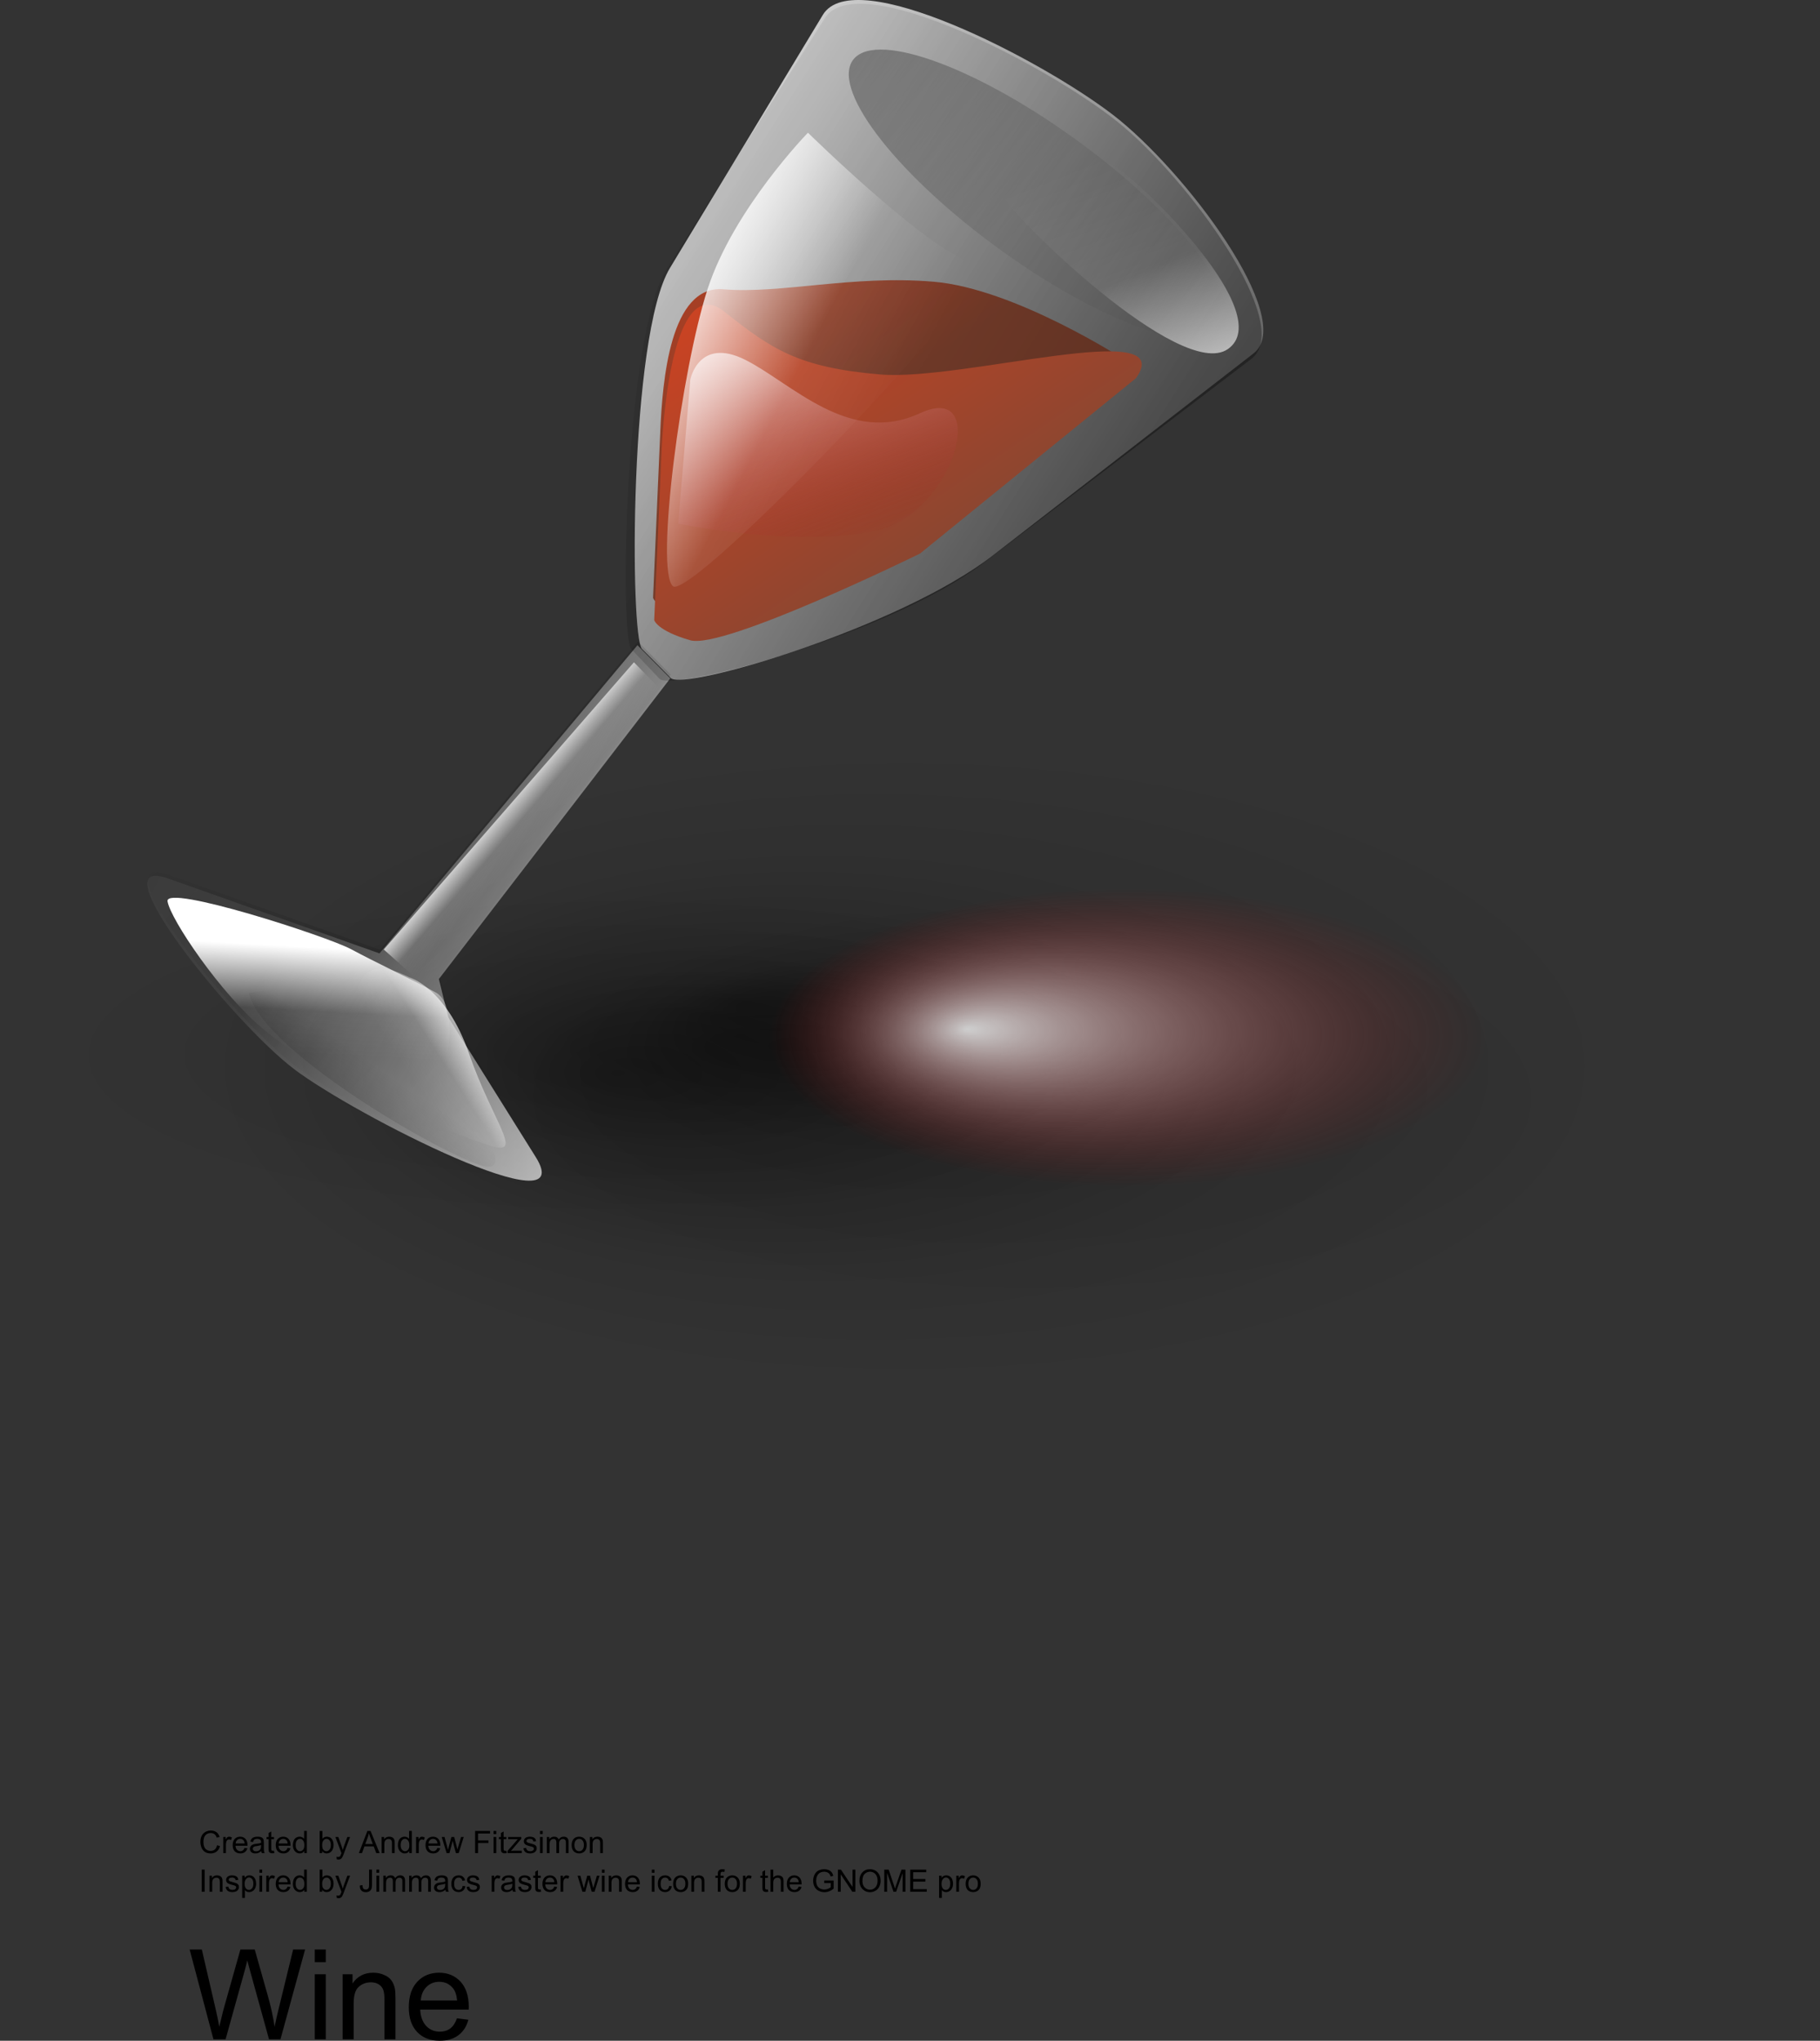<?xml version="1.0" encoding="UTF-8" standalone="no"?>
<!-- Created with Inkscape (http://www.inkscape.org/) -->
<svg
    xmlns:inkscape="http://www.inkscape.org/namespaces/inkscape"
    xmlns:rdf="http://www.w3.org/1999/02/22-rdf-syntax-ns#"
    xmlns="http://www.w3.org/2000/svg"
    xmlns:sodipodi="http://sodipodi.sourceforge.net/DTD/sodipodi-0.dtd"
    xmlns:cc="http://creativecommons.org/ns#"
    xmlns:xlink="http://www.w3.org/1999/xlink"
    xmlns:dc="http://purl.org/dc/elements/1.1/"
    id="svg1858"
    sodipodi:docname="_svgclean2.svg"
    inkscape:export-filename="C:\Documents and Settings\All Users\Documents\Ubuntu Brig\Andy Fitzsimon\wine.png"
    viewBox="0 0 174.11 195.19"
    sodipodi:version="0.32"
    inkscape:export-xdpi="90"
    version="1.1"
    inkscape:output_extension="org.inkscape.output.svg.inkscape"
    inkscape:export-ydpi="90"
    inkscape:version="0.48.3.1 r9886"
  >
  <rect x="0" y="0" width="174.11" height="195.19" fill="#333333" stroke="none"/>
  <defs
      id="defs1860"
    >
    <linearGradient
        id="linearGradient1990"
      >
      <stop
          id="stop1991"
          style="stop-color:#000000;stop-opacity:0"
          offset="0"
      />
      <stop
          id="stop1992"
          style="stop-color:#000000;stop-opacity:.113"
          offset=".5"
      />
      <stop
          id="stop1993"
          style="stop-color:#000000;stop-opacity:0"
          offset="1"
      />
    </linearGradient
    >
    <linearGradient
        id="linearGradient1982"
      >
      <stop
          id="stop1983"
          style="stop-color:#ffffff"
          offset="0"
      />
      <stop
          id="stop1984"
          style="stop-color:#ffffff;stop-opacity:.078"
          offset=".601"
      />
      <stop
          id="stop1985"
          style="stop-color:#ffffff;stop-opacity:0"
          offset="1"
      />
    </linearGradient
    >
    <linearGradient
        id="linearGradient1954"
      >
      <stop
          id="stop1955"
          style="stop-color:#ffffff;stop-opacity:.784"
          offset="0"
      />
      <stop
          id="stop3697"
          style="stop-color:#990000;stop-opacity:0"
          offset=".81"
      />
      <stop
          id="stop1957"
          style="stop-color:#ffffff;stop-opacity:0"
          offset="1"
      />
    </linearGradient
    >
    <linearGradient
        id="linearGradient1918"
      >
      <stop
          id="stop1919"
          style="stop-color:#000000;stop-opacity:.316"
          offset="0"
      />
      <stop
          id="stop1920"
          style="stop-color:#000000;stop-opacity:.079"
          offset=".5"
      />
      <stop
          id="stop1921"
          style="stop-color:#000000;stop-opacity:0"
          offset="1"
      />
    </linearGradient
    >
    <linearGradient
        id="linearGradient1908"
      >
      <stop
          id="stop1909"
          style="stop-color:#884631"
          offset="0"
      />
      <stop
          id="stop3698"
          style="stop-color:#df421e"
          offset=".625"
      />
      <stop
          id="stop3699"
          style="stop-color:#efa08e"
          offset=".812"
      />
      <stop
          id="stop1910"
          style="stop-color:#fff"
          offset="1"
      />
    </linearGradient
    >
    <linearGradient
        id="linearGradient2467"
        y2="116.28"
        xlink:href="#linearGradient1982"
        gradientUnits="userSpaceOnUse"
        x2="181.64"
        gradientTransform="scale(.962 1.04)"
        y1="20.535"
        x1="45.024"
        inkscape:collect="always"
    />
    <radialGradient
        id="radialGradient2469"
        fx="37.805"
        fy="39.24"
        gradientUnits="userSpaceOnUse"
        cy="39.008"
        cx="42.007"
        r="9.853"
        inkscape:collect="always"
      >
      <stop
          id="stop1807"
          style="stop-color:#000000;stop-opacity:.407"
          offset="0"
      />
      <stop
          id="stop3276"
          style="stop-color:#000000;stop-opacity:.073"
          offset=".648"
      />
      <stop
          id="stop1808"
          style="stop-color:#000000;stop-opacity:0"
          offset="1"
      />
    </radialGradient
    >
    <radialGradient
        id="radialGradient2471"
        fx="34.829"
        fy="31.584"
        xlink:href="#linearGradient1918"
        gradientUnits="userSpaceOnUse"
        cy="37.866"
        cx="41.876"
        r="12.563"
        inkscape:collect="always"
    />
    <radialGradient
        id="radialGradient2473"
        fx="46.385"
        fy="37.08"
        xlink:href="#linearGradient1918"
        gradientUnits="userSpaceOnUse"
        cy="37.866"
        cx="41.876"
        r="12.563"
        inkscape:collect="always"
    />
    <radialGradient
        id="radialGradient2475"
        fx="53.432"
        fy="22.164"
        xlink:href="#linearGradient1954"
        gradientUnits="userSpaceOnUse"
        cy="22.775"
        cx="58.376"
        r="10.998"
        inkscape:collect="always"
    />
    <linearGradient
        id="linearGradient2477"
        y2="128.86"
        xlink:href="#linearGradient1990"
        gradientUnits="userSpaceOnUse"
        x2="53.663"
        gradientTransform="scale(.988 1.012)"
        y1="95.244"
        x1="23.77"
        inkscape:collect="always"
    />
    <linearGradient
        id="linearGradient2479"
        y2="70.989"
        xlink:href="#linearGradient1982"
        gradientUnits="userSpaceOnUse"
        x2="5.484"
        gradientTransform="scale(.988 1.012)"
        y1="116.07"
        x1="81.212"
        inkscape:collect="always"
    />
    <linearGradient
        id="linearGradient2481"
        y2="332.33"
        xlink:href="#linearGradient1908"
        gradientUnits="userSpaceOnUse"
        x2="28.057"
        gradientTransform="scale(1.134 .882)"
        y1="370.91"
        x1="68.265"
        inkscape:collect="always"
    />
    <linearGradient
        id="linearGradient2483"
        y2="277.92"
        xlink:href="#linearGradient1918"
        gradientUnits="userSpaceOnUse"
        x2="28.429"
        gradientTransform="scale(.947 1.056)"
        y1="321.4"
        x1="104.84"
        inkscape:collect="always"
    />
    <linearGradient
        id="linearGradient2485"
        y2="351.2"
        xlink:href="#linearGradient1908"
        gradientUnits="userSpaceOnUse"
        x2="26.172"
        gradientTransform="scale(1.185 .844)"
        y1="397.89"
        x1="78.754"
        inkscape:collect="always"
    />
    <linearGradient
        id="linearGradient2487"
        y2="12.402"
        xlink:href="#linearGradient1918"
        gradientUnits="userSpaceOnUse"
        x2="26.263"
        gradientTransform="scale(1.599 .626)"
        y1="12.402"
        x1="17.134"
        inkscape:collect="always"
    />
    <linearGradient
        id="linearGradient2489"
        y2="424.2"
        xlink:href="#linearGradient1954"
        gradientUnits="userSpaceOnUse"
        x2="68.692"
        gradientTransform="scale(1.234 .811)"
        y1="396.8"
        x1="49.628"
        inkscape:collect="always"
    />
    <linearGradient
        id="linearGradient2491"
        y2="262.38"
        xlink:href="#linearGradient1982"
        gradientUnits="userSpaceOnUse"
        x2="99.764"
        gradientTransform="scale(.79 1.266)"
        y1="246.53"
        x1="76.441"
        inkscape:collect="always"
    />
    <linearGradient
        id="linearGradient2493"
        y2="352.44"
        xlink:href="#linearGradient1982"
        gradientUnits="userSpaceOnUse"
        x2="83.71"
        gradientTransform="scale(1.169 .856)"
        y1="378.21"
        x1="101.15"
        inkscape:collect="always"
    />
    <linearGradient
        id="linearGradient2495"
        y2="103.12"
        xlink:href="#linearGradient1982"
        gradientUnits="userSpaceOnUse"
        x2="51.659"
        gradientTransform="scale(.918 1.09)"
        y1="99.758"
        x1="48.354"
        inkscape:collect="always"
    />
    <linearGradient
        id="linearGradient2497"
        y2="422.44"
        xlink:href="#linearGradient1982"
        gradientUnits="userSpaceOnUse"
        x2="21.62"
        gradientTransform="scale(1.089 .918)"
        y1="411.51"
        x1="23.058"
        inkscape:collect="always"
    />
    <linearGradient
        id="linearGradient2499"
        y2="376.63"
        xlink:href="#linearGradient1982"
        gradientUnits="userSpaceOnUse"
        x2="34.711"
        gradientTransform="scale(.967 1.034)"
        y1="372.34"
        x1="41.803"
        inkscape:collect="always"
    />
    <linearGradient
        id="linearGradient2501"
        y2="441.87"
        xlink:href="#linearGradient1990"
        gradientUnits="userSpaceOnUse"
        x2="21.609"
        gradientTransform="scale(1.121 .892)"
        y1="436.19"
        x1="27.254"
        inkscape:collect="always"
    />
  </defs
  >
  <sodipodi:namedview
      id="base"
      bordercolor="#ffffff"
      inkscape:pageshadow="2"
      inkscape:window-y="0"
      pagecolor="#ffffff"
      inkscape:window-maximized="0"
      inkscape:window-width="674"
      inkscape:zoom="1.439869"
      inkscape:window-x="0"
      borderlayer="true"
      showgrid="false"
      borderopacity="0"
      inkscape:current-layer="svg1858"
      inkscape:cx="62.128539"
      inkscape:cy="-770.47124"
      inkscape:window-height="645"
      showborder="true"
      inkscape:pageopacity="0.0000000"
  />
  <g
      id="wineglass"
      transform="translate(2.767 -19.321)"
    >
    <path
        id="path1056"
        inkscape:connector-curvature="0"
        sodipodi:nodetypes="czzzzzzz"
        style="fill-rule:evenodd;stroke-width:.75;fill:url(#linearGradient2467)"
        d="m75.949 20.745-14.629 24.217c-3.9 6.455-3.831 35.252-2.673 36.423l2.761 2.792c1.228 1.242 21.876-4.811 30.816-11.738l24.926-19.312c4.18-3.242-6.57-17.551-13.47-22.842-6.903-5.291-24.729-14.51-27.731-9.54z"
    />
    <path
        id="path1976"
        sodipodi:rx="12.562782"
        sodipodi:ry="12.562782"
        style="fill-rule:evenodd;stroke-width:1pt;fill:url(#radialGradient2469)"
        sodipodi:type="arc"
        d="m54.439 37.866c0 6.938-5.625 12.563-12.563 12.563-6.938 0-12.563-5.625-12.563-12.563 0-6.938 5.625-12.563 12.563-12.563 6.938 0 12.563 5.625 12.563 12.563z"
        transform="matrix(6.929 0 0 3.085 -205.89 .927)"
        sodipodi:cy="37.865574"
        sodipodi:cx="41.875938"
    />
    <path
        id="path1934"
        sodipodi:rx="12.562782"
        sodipodi:ry="12.562782"
        style="fill-rule:evenodd;stroke-width:1pt;fill:url(#radialGradient2471)"
        sodipodi:type="arc"
        d="m54.439 37.866c0 6.938-5.625 12.563-12.563 12.563-6.938 0-12.563-5.625-12.563-12.563 0-6.938 5.625-12.563 12.563-12.563 6.938 0 12.563 5.625 12.563 12.563z"
        transform="matrix(4.074,0,0,1.542,-73.117,66.55)"
        sodipodi:cy="37.865574"
        sodipodi:cx="41.875938"
    />
    <path
        id="path1936"
        sodipodi:rx="12.562782"
        sodipodi:ry="12.562782"
        style="fill-rule:evenodd;stroke-width:1pt;fill:url(#radialGradient2473)"
        sodipodi:type="arc"
        d="m54.439 37.866c0 6.938-5.625 12.563-12.563 12.563-6.938 0-12.563-5.625-12.563-12.563 0-6.938 5.625-12.563 12.563-12.563 6.938 0 12.563 5.625 12.563 12.563z"
        transform="matrix(4.331,0,0,1.248,-125.85,73.058)"
        sodipodi:cy="37.865574"
        sodipodi:cx="41.875938"
    />
    <path
        id="path1952"
        sodipodi:rx="10.998282"
        sodipodi:ry="10.998282"
        style="fill-rule:evenodd;stroke-width:1pt;fill:url(#radialGradient2475)"
        sodipodi:type="arc"
        d="m69.374 22.775c0 6.074-4.924 10.998-10.998 10.998-6.074 0-10.998-4.924-10.998-10.998 0-6.074 4.924-10.998 10.998-10.998 6.074 0 10.998 4.924 10.998 10.998z"
        transform="matrix(3.857,0,0,1.603,-116.35,82.229)"
        sodipodi:cy="22.775043"
        sodipodi:cx="58.3755"
    />
    <path
        id="path3076"
        style="fill-rule:evenodd;stroke-width:1pt;fill:url(#linearGradient2477)"
        d="m62.489 94.742-22.137 28.758 0.898 3.64 8.371 13.39c4.345 6.95-17.234-3.96-23.102-8.4-5.869-4.45-18.992-20.7-12.109-18.26l20.263 7.18 24.677-29.48 3.139 3.172z"
        sodipodi:nodetypes="ccczzzccc"
        inkscape:connector-curvature="0"
        transform="translate(-1.089,-10.893)"
    />
    <path
        id="path1643"
        inkscape:connector-curvature="0"
        sodipodi:nodetypes="ccczzzccc"
        style="fill-rule:evenodd;stroke-width:1pt;fill:url(#linearGradient2479)"
        d="m61.354 84.205-22.136 28.755 0.897 3.65 8.371 13.38c4.345 6.95-17.233-3.96-23.102-8.4-5.868-4.44-18.992-20.7-12.108-18.26l20.262 7.18 24.678-29.477 3.138 3.172z"
    />
    <g
        id="g3112"
        transform="matrix(.68 .734 -.734 .68 280.86 -185.25)"
      >
      <path
          id="path3075"
          style="fill-rule:evenodd;stroke-width:1pt;fill:url(#linearGradient2481)"
          d="m59.567 346.7-0.653-15.98c-0.192-4.72-0.241-13.97 4.852-13.97 5.533 0 12.157-2.41 19.983-2.41 7.825 0 18.841 5.91 18.841 5.91l-18.242 17.97s-17.934 10.76-21.195 10.11c-3.26-0.66-3.586-1.63-3.586-1.63z"
          sodipodi:nodetypes="czzccccc"
          inkscape:connector-curvature="0"
          transform="matrix(.739 -.674 .674 .739 -236 123.86)"
      />
      <path
          id="path3077"
          style="fill-rule:evenodd;stroke-width:.75;fill:url(#linearGradient2483)"
          d="m71.268 290.12-13.043 25.11c-3.476 6.69-1.557 35.42-0.326 36.52l2.934 2.61c1.306 1.16 21.609-6.11 29.999-13.7l23.798-21.52c3.93-3.55-7.44-16.68-14.668-21.52s-26.018-12.65-28.694-7.5z"
          sodipodi:nodetypes="czzzzzzz"
          inkscape:connector-curvature="0"
          transform="matrix(.739 -.674 .674 .739 -236 123.86)"
      />
      <path
          id="path3078"
          style="fill-rule:evenodd;stroke-width:1pt;fill:url(#linearGradient2485)"
          d="m59.855 348.81-0.652-15.97c-0.193-4.72-0.051-17.24 4.852-13.97 4.841 3.23 7.545 4.73 15.371 4.73s28.064-7.92 24.374-1.7l-19.164 18.44s-17.933 10.76-21.194 10.1c-3.261-0.65-3.587-1.63-3.587-1.63z"
          sodipodi:nodetypes="czzccccc"
          inkscape:connector-curvature="0"
          transform="matrix(.739 -.674 .674 .739 -236 123.86)"
      />
      <path
          id="path3079"
          sodipodi:rx="7.2969375"
          sodipodi:ry="2.8553233"
          style="fill-rule:evenodd;stroke-width:1.492;fill:url(#linearGradient2487)"
          sodipodi:type="arc"
          d="m41.984 7.758c0 1.577-3.267 2.855-7.297 2.855-4.03 0-7.297-1.278-7.297-2.855 0-1.577 3.267-2.855 7.297-2.855 4.03 0 7.297 1.278 7.297 2.855z"
          transform="matrix(2.942 -.555 .213 2.237 -65.289 288.63)"
          sodipodi:cy="7.7581573"
          sodipodi:cx="34.68689"
      />
      <path
          id="path3080"
          inkscape:connector-curvature="0"
          style="fill-rule:evenodd;stroke-width:1pt;fill:url(#linearGradient2489)"
          transform="matrix(.739 -.674 .674 .739 -236 123.86)"
          d="m61.361 339.43v-13.83s0.461-4.15 5.072-2.31c4.611 1.85 10.606 7.38 17.062 3.69s4.15 9.23-3.228 11.53c-7.378 2.31-18.906 0.92-18.906 0.92z"
      />
      <path
          id="path3081"
          inkscape:connector-curvature="0"
          style="fill-rule:evenodd;stroke-width:1pt;fill:url(#linearGradient2491)"
          transform="matrix(.739 -.674 .674 .739 -236 123.86)"
          d="m70.583 301.16s-6.455 7.84-8.3 15.68-2.767 27.2-0.922 28.59c1.844 1.38 29.973-33.2 26.284-33.2s-17.062-11.07-17.062-11.07z"
      />
      <path
          id="path3082"
          style="fill-rule:evenodd;stroke-width:1pt;fill:url(#linearGradient2493)"
          d="m100.1 301.94c2.75 1.3 16.66 12.77 12.22 16.45-4.22 3.5-21.682-10.93-22.692-12.84s7.713-4.92 10.472-3.61z"
          sodipodi:nodetypes="czzz"
          inkscape:connector-curvature="0"
          transform="matrix(.739 -.674 .674 .739 -236 123.86)"
      />
    </g
    >
    <path
        id="path3085"
        style="fill-rule:evenodd;stroke-width:1pt;fill:url(#linearGradient2495)"
        d="m35.035 121.03 23.933-27.47 2.425 2.477-22.06 28.833-4.298-3.84z"
        sodipodi:nodetypes="ccccc"
        inkscape:connector-curvature="0"
        transform="translate(-1.089,-10.893)"
    />
    <g
        id="g3120"
        transform="matrix(.775 .632 -.632 .775 241.96 -212.82)"
      >
      <path
          id="path3083"
          style="fill-rule:evenodd;stroke-width:1pt;fill:url(#linearGradient2497)"
          d="m29.168 378.2c-2.258-1.38-17.445-7.23-17.282-5.55 0.163 1.69 4.578 9.12 8.478 12.72 4.239 3.91 11.739 8.81 14.021 9.13 2.283 0.33 5.543-9.94 2.609-11.74-2.935-1.79-5.568-3.18-7.826-4.56z"
          sodipodi:nodetypes="czzzzz"
          inkscape:connector-curvature="0"
          transform="matrix(.739 -.674 .674 .739 -236 123.86)"
      />
      <path
          id="path3084"
          inkscape:connector-curvature="0"
          style="fill-rule:evenodd;stroke-width:1pt;fill:url(#linearGradient2499)"
          transform="matrix(.739 -.674 .674 .739 -236 123.86)"
          d="m34.576 381.19s3.458 1.16 5.303 7.61c1.844 6.46 4.611 9.92 1.844 8.99-2.767-0.92-18.215-7.6-14.987-11.06s2.306-8.76 7.84-5.54z"
      />
      <path
          id="path3086"
          style="fill-rule:evenodd;stroke-width:1pt;fill:url(#linearGradient2501)"
          d="m19.167 381.84s13.369-1.63 16.792 5.21c3.424 6.85 7.58 12.8 5.134 12.64-2.445-0.17-20.948-11.99-21.926-17.85z"
          sodipodi:nodetypes="cccc"
          inkscape:connector-curvature="0"
          transform="matrix(.739 -.674 .674 .739 -236 123.86)"
      />
    </g
    >
  </g
  >
  <path
      id="text1067"
      style="stroke-width:1pt"
      inkscape:connector-curvature="0"
      d="m20.42 195.05-2.279-8.59h1.166l1.306 5.63c0.141 0.59 0.262 1.17 0.364 1.76 0.218-0.92 0.347-1.45 0.386-1.59l1.635-5.8h1.371l1.231 4.35c0.308 1.07 0.531 2.09 0.668 3.04 0.109-0.55 0.252-1.17 0.427-1.87l1.348-5.52h1.143l-2.356 8.59h-1.095l-1.811-6.55c-0.152-0.54-0.242-0.88-0.27-1-0.089 0.39-0.173 0.73-0.251 1l-1.823 6.55h-1.16zm9.692-7.38v-1.21h1.054v1.21h-1.054zm0 7.38v-6.22h1.054v6.22h-1.054zm2.666 0v-6.22h0.949v0.88c0.457-0.68 1.117-1.03 1.98-1.03 0.375 0 0.72 0.07 1.034 0.21 0.315 0.13 0.55 0.31 0.706 0.53 0.157 0.22 0.266 0.48 0.329 0.78 0.039 0.19 0.058 0.53 0.058 1.02v3.83h-1.055v-3.79c0-0.43-0.041-0.75-0.123-0.96s-0.227-0.38-0.436-0.51-0.454-0.19-0.735-0.19c-0.45 0-0.837 0.14-1.164 0.43-0.326 0.28-0.489 0.82-0.489 1.62v3.4h-1.054zm10.939-2.01 1.09 0.14c-0.172 0.64-0.49 1.13-0.955 1.48s-1.059 0.53-1.782 0.53c-0.91 0-1.631-0.28-2.165-0.84-0.533-0.56-0.799-1.35-0.799-2.36 0-1.05 0.269-1.86 0.808-2.44s1.239-0.87 2.098-0.87c0.832 0 1.512 0.29 2.039 0.85 0.527 0.57 0.791 1.37 0.791 2.39 0 0.07-0.002 0.16-0.006 0.29h-4.641c0.04 0.68 0.233 1.2 0.581 1.57 0.347 0.36 0.781 0.54 1.3 0.54 0.387 0 0.717-0.1 0.991-0.3 0.273-0.21 0.49-0.53 0.65-0.98zm-3.463-1.7h3.475c-0.047-0.52-0.18-0.92-0.399-1.18-0.336-0.41-0.771-0.61-1.306-0.61-0.485 0-0.892 0.16-1.222 0.49-0.33 0.32-0.513 0.76-0.548 1.3z"
  />
  <path
      id="text1070"
      style="stroke-width:1pt"
      inkscape:connector-curvature="0"
      d="m20.764 176.49 0.281 0.08c-0.059 0.23-0.165 0.4-0.317 0.52-0.153 0.12-0.34 0.18-0.561 0.18-0.228 0-0.414-0.04-0.557-0.14-0.143-0.09-0.252-0.22-0.327-0.4-0.074-0.18-0.112-0.37-0.112-0.57 0-0.22 0.042-0.41 0.127-0.58 0.084-0.16 0.204-0.28 0.36-0.37 0.155-0.08 0.327-0.13 0.514-0.13 0.212 0 0.39 0.06 0.535 0.16 0.144 0.11 0.245 0.26 0.302 0.46l-0.276 0.06c-0.049-0.15-0.121-0.26-0.214-0.33-0.094-0.07-0.211-0.11-0.353-0.11-0.163 0-0.299 0.04-0.408 0.12-0.11 0.08-0.187 0.18-0.231 0.31-0.044 0.14-0.067 0.27-0.067 0.41 0 0.18 0.027 0.34 0.079 0.47 0.053 0.14 0.134 0.24 0.245 0.3 0.111 0.07 0.231 0.1 0.36 0.1 0.157 0 0.29-0.04 0.399-0.13s0.183-0.23 0.221-0.41zm0.592 0.75v-1.54h0.234v0.24c0.06-0.11 0.115-0.19 0.165-0.22 0.051-0.03 0.107-0.05 0.167-0.05 0.088 0 0.177 0.03 0.268 0.08l-0.09 0.24c-0.063-0.03-0.127-0.05-0.191-0.05-0.056 0-0.108 0.01-0.153 0.05-0.045 0.03-0.077 0.08-0.097 0.14-0.029 0.09-0.043 0.19-0.043 0.3v0.81h-0.26zm2.042-0.5 0.269 0.04c-0.042 0.15-0.121 0.28-0.235 0.36-0.115 0.09-0.261 0.13-0.44 0.13-0.224 0-0.402-0.07-0.534-0.2-0.131-0.14-0.197-0.34-0.197-0.59s0.066-0.46 0.199-0.6 0.306-0.21 0.518-0.21c0.205 0 0.373 0.07 0.503 0.21s0.195 0.33 0.195 0.59c0 0.01 0 0.04-0.001 0.07h-1.145c0.009 0.17 0.057 0.29 0.143 0.38s0.193 0.14 0.321 0.14c0.095 0 0.177-0.03 0.244-0.08s0.121-0.13 0.16-0.24zm-0.854-0.42h0.857c-0.011-0.13-0.044-0.22-0.098-0.29-0.083-0.1-0.19-0.15-0.322-0.15-0.12 0-0.22 0.04-0.302 0.12-0.081 0.08-0.126 0.19-0.135 0.32zm2.453 0.73c-0.096 0.08-0.189 0.14-0.278 0.17-0.089 0.04-0.185 0.05-0.287 0.05-0.169 0-0.298-0.04-0.389-0.12-0.09-0.08-0.136-0.19-0.136-0.32 0-0.07 0.017-0.14 0.052-0.2 0.034-0.07 0.079-0.11 0.134-0.15 0.056-0.04 0.118-0.07 0.187-0.09 0.051-0.01 0.129-0.02 0.232-0.04 0.21-0.02 0.364-0.05 0.464-0.09 0.001-0.03 0.001-0.05 0.001-0.06 0-0.11-0.024-0.19-0.074-0.23-0.066-0.06-0.165-0.09-0.296-0.09-0.122 0-0.213 0.02-0.271 0.07-0.058 0.04-0.101 0.12-0.129 0.23l-0.255-0.04c0.023-0.11 0.061-0.2 0.114-0.26 0.053-0.07 0.13-0.12 0.23-0.16 0.1-0.03 0.217-0.05 0.349-0.05 0.131 0 0.237 0.01 0.319 0.04 0.082 0.04 0.142 0.07 0.181 0.12 0.038 0.05 0.065 0.11 0.081 0.18 0.008 0.04 0.013 0.12 0.013 0.24v0.34c0 0.25 0.005 0.4 0.016 0.46 0.012 0.07 0.033 0.13 0.066 0.19h-0.272c-0.027-0.06-0.044-0.12-0.052-0.19zm-0.021-0.58c-0.095 0.04-0.236 0.07-0.425 0.1-0.107 0.01-0.183 0.03-0.227 0.05-0.045 0.02-0.079 0.05-0.103 0.08-0.024 0.04-0.036 0.08-0.036 0.13 0 0.07 0.026 0.12 0.079 0.17 0.052 0.05 0.129 0.07 0.23 0.07s0.19-0.02 0.268-0.07c0.078-0.04 0.135-0.1 0.172-0.18 0.028-0.06 0.042-0.14 0.042-0.26v-0.09zm1.236 0.54 0.037 0.23c-0.073 0.01-0.138 0.02-0.196 0.02-0.095 0-0.168-0.02-0.22-0.05s-0.089-0.07-0.11-0.11c-0.021-0.05-0.032-0.16-0.032-0.31v-0.88h-0.19v-0.21h0.19v-0.38l0.259-0.15v0.53h0.262v0.21h-0.262v0.89c0 0.08 0.005 0.12 0.014 0.15 0.009 0.02 0.024 0.03 0.045 0.05 0.02 0.01 0.05 0.02 0.089 0.02 0.028 0 0.067-0.01 0.114-0.01zm1.304-0.27 0.269 0.04c-0.043 0.15-0.121 0.28-0.236 0.36-0.115 0.09-0.261 0.13-0.439 0.13-0.225 0-0.403-0.07-0.535-0.2-0.131-0.14-0.197-0.34-0.197-0.59s0.067-0.46 0.2-0.6 0.305-0.21 0.517-0.21c0.205 0 0.373 0.07 0.503 0.21s0.195 0.33 0.195 0.59c0 0.01 0 0.04-0.001 0.07h-1.145c0.01 0.17 0.057 0.29 0.143 0.38s0.193 0.14 0.321 0.14c0.095 0 0.177-0.03 0.244-0.08 0.068-0.05 0.121-0.13 0.161-0.24zm-0.855-0.42h0.858c-0.012-0.13-0.045-0.22-0.099-0.29-0.083-0.1-0.19-0.15-0.322-0.15-0.12 0-0.22 0.04-0.301 0.12-0.082 0.08-0.127 0.19-0.136 0.32zm2.448 0.92v-0.2c-0.097 0.16-0.241 0.23-0.429 0.23-0.123 0-0.235-0.03-0.338-0.1s-0.182-0.16-0.239-0.28c-0.056-0.12-0.084-0.26-0.084-0.42 0-0.15 0.025-0.29 0.076-0.42 0.052-0.12 0.128-0.22 0.23-0.28 0.103-0.07 0.217-0.1 0.343-0.1 0.093 0 0.175 0.02 0.247 0.06s0.131 0.09 0.177 0.15v-0.76h0.258v2.12h-0.241zm-0.823-0.77c0 0.2 0.042 0.35 0.125 0.44 0.083 0.1 0.18 0.15 0.293 0.15 0.114 0 0.21-0.05 0.29-0.14 0.079-0.09 0.119-0.24 0.119-0.43 0-0.21-0.04-0.36-0.121-0.46s-0.181-0.15-0.299-0.15c-0.116 0-0.213 0.05-0.29 0.15-0.078 0.09-0.117 0.24-0.117 0.44zm2.536 0.77h-0.241v-2.12h0.26v0.75c0.11-0.13 0.25-0.2 0.421-0.2 0.094 0 0.183 0.02 0.268 0.06 0.084 0.03 0.153 0.09 0.208 0.16 0.054 0.06 0.097 0.15 0.128 0.24 0.031 0.1 0.046 0.21 0.046 0.32 0 0.26-0.065 0.46-0.195 0.61-0.13 0.14-0.286 0.21-0.468 0.21s-0.324-0.07-0.427-0.22v0.19zm-0.003-0.78c0 0.18 0.025 0.32 0.075 0.4 0.082 0.13 0.193 0.2 0.333 0.2 0.114 0 0.212-0.05 0.295-0.15s0.124-0.25 0.124-0.44c0-0.2-0.04-0.35-0.119-0.44-0.08-0.1-0.176-0.15-0.289-0.15s-0.212 0.05-0.295 0.15c-0.082 0.1-0.124 0.24-0.124 0.43zm1.4 1.37-0.029-0.25c0.057 0.02 0.106 0.03 0.149 0.03 0.057 0 0.104-0.01 0.138-0.03 0.035-0.02 0.063-0.05 0.086-0.08 0.016-0.03 0.043-0.09 0.079-0.2 0.005-0.01 0.013-0.03 0.023-0.06l-0.582-1.54h0.28l0.32 0.89c0.041 0.11 0.078 0.23 0.111 0.36 0.03-0.12 0.065-0.24 0.107-0.35l0.328-0.9h0.26l-0.584 1.56c-0.062 0.17-0.111 0.29-0.146 0.35-0.046 0.09-0.099 0.15-0.159 0.19s-0.131 0.06-0.214 0.06c-0.05 0-0.106-0.01-0.167-0.03zm2.113-0.59 0.814-2.12h0.302l0.868 2.12h-0.32l-0.247-0.64h-0.886l-0.233 0.64h-0.298zm0.612-0.87h0.718l-0.221-0.59c-0.067-0.18-0.118-0.32-0.15-0.44-0.027 0.14-0.065 0.27-0.115 0.41l-0.232 0.62zm1.565 0.87v-1.54h0.235v0.22c0.112-0.17 0.275-0.25 0.488-0.25 0.093 0 0.178 0.01 0.255 0.05 0.078 0.03 0.136 0.07 0.175 0.13 0.038 0.05 0.065 0.12 0.08 0.19 0.01 0.05 0.015 0.13 0.015 0.25v0.95h-0.26v-0.94c0-0.1-0.01-0.18-0.031-0.23-0.02-0.06-0.056-0.1-0.107-0.13-0.052-0.03-0.112-0.05-0.182-0.05-0.111 0-0.206 0.04-0.287 0.11-0.08 0.07-0.12 0.2-0.12 0.4v0.84h-0.261zm2.644 0v-0.2c-0.097 0.16-0.24 0.23-0.429 0.23-0.122 0-0.235-0.03-0.337-0.1-0.103-0.07-0.183-0.16-0.239-0.28s-0.085-0.26-0.085-0.42c0-0.15 0.026-0.29 0.077-0.42 0.051-0.12 0.128-0.22 0.23-0.28 0.102-0.07 0.216-0.1 0.343-0.1 0.092 0 0.174 0.02 0.247 0.06 0.072 0.04 0.131 0.09 0.176 0.15v-0.76h0.259v2.12h-0.242zm-0.822-0.77c0 0.2 0.041 0.35 0.124 0.44 0.083 0.1 0.181 0.15 0.294 0.15s0.21-0.05 0.29-0.14c0.079-0.09 0.119-0.24 0.119-0.43 0-0.21-0.041-0.36-0.122-0.46s-0.18-0.15-0.299-0.15c-0.116 0-0.212 0.05-0.29 0.15-0.077 0.09-0.116 0.24-0.116 0.44zm1.472 0.77v-1.54h0.234v0.24c0.06-0.11 0.115-0.19 0.165-0.22 0.051-0.03 0.107-0.05 0.167-0.05 0.088 0 0.177 0.03 0.268 0.08l-0.09 0.24c-0.063-0.03-0.127-0.05-0.191-0.05-0.057 0-0.108 0.01-0.153 0.05-0.045 0.03-0.078 0.08-0.097 0.14-0.029 0.09-0.043 0.19-0.043 0.3v0.81h-0.26zm2.042-0.5 0.269 0.04c-0.042 0.15-0.121 0.28-0.235 0.36-0.115 0.09-0.262 0.13-0.44 0.13-0.224 0-0.403-0.07-0.534-0.2-0.132-0.14-0.197-0.34-0.197-0.59s0.066-0.46 0.199-0.6 0.306-0.21 0.518-0.21c0.205 0 0.373 0.07 0.503 0.21s0.195 0.33 0.195 0.59c0 0.01-0.001 0.04-0.002 0.07h-1.145c0.01 0.17 0.058 0.29 0.144 0.38 0.085 0.09 0.192 0.14 0.321 0.14 0.095 0 0.176-0.03 0.244-0.08 0.067-0.05 0.121-0.13 0.16-0.24zm-0.854-0.42h0.857c-0.011-0.13-0.044-0.22-0.098-0.29-0.083-0.1-0.19-0.15-0.322-0.15-0.12 0-0.22 0.04-0.302 0.12-0.081 0.08-0.126 0.19-0.135 0.32zm1.735 0.92-0.47-1.54h0.269l0.244 0.89 0.091 0.33c0.004-0.02 0.031-0.12 0.08-0.32l0.244-0.9h0.267l0.23 0.89 0.077 0.3 0.088-0.3 0.263-0.89h0.253l-0.48 1.54h-0.27l-0.244-0.92-0.06-0.26-0.31 1.18h-0.272zm2.725 0v-2.12h1.43v0.25h-1.15v0.66h0.995v0.25h-0.995v0.96h-0.28zm1.764-1.82v-0.3h0.26v0.3h-0.26zm0 1.82v-1.54h0.26v1.54h-0.26zm1.226-0.23 0.037 0.23c-0.073 0.01-0.139 0.02-0.197 0.02-0.094 0-0.167-0.02-0.219-0.05s-0.089-0.07-0.11-0.11c-0.021-0.05-0.032-0.16-0.032-0.31v-0.88h-0.191v-0.21h0.191v-0.38l0.259-0.15v0.53h0.262v0.21h-0.262v0.89c0 0.08 0.004 0.12 0.014 0.15 0.009 0.02 0.024 0.03 0.044 0.05 0.021 0.01 0.051 0.02 0.089 0.02 0.029 0 0.067-0.01 0.115-0.01zm0.115 0.23v-0.21l0.977-1.12h-0.919v-0.21h1.255v0.17l-0.831 0.98-0.161 0.18c0.117-0.01 0.226-0.02 0.328-0.02h0.71v0.23h-1.359zm1.514-0.46 0.257-0.04c0.015 0.1 0.055 0.18 0.121 0.24 0.066 0.05 0.158 0.08 0.277 0.08s0.208-0.03 0.266-0.07c0.058-0.05 0.086-0.11 0.086-0.18 0-0.05-0.025-0.1-0.076-0.13-0.036-0.03-0.125-0.06-0.266-0.09-0.191-0.05-0.323-0.09-0.397-0.13-0.074-0.03-0.13-0.08-0.168-0.14-0.038-0.07-0.057-0.13-0.057-0.21 0-0.07 0.016-0.13 0.047-0.19s0.074-0.11 0.128-0.15c0.041-0.02 0.096-0.05 0.166-0.07 0.069-0.02 0.144-0.03 0.224-0.03 0.121 0 0.227 0.02 0.318 0.05s0.158 0.08 0.201 0.14c0.044 0.06 0.074 0.14 0.09 0.24l-0.254 0.03c-0.012-0.08-0.045-0.14-0.101-0.18-0.055-0.05-0.134-0.07-0.235-0.07-0.119 0-0.205 0.02-0.256 0.06s-0.076 0.09-0.076 0.14c0 0.03 0.01 0.06 0.032 0.09 0.021 0.03 0.054 0.05 0.099 0.07 0.026 0.01 0.103 0.03 0.23 0.07 0.184 0.05 0.313 0.09 0.385 0.12 0.073 0.03 0.13 0.07 0.172 0.13 0.041 0.06 0.062 0.14 0.062 0.23 0 0.08-0.025 0.17-0.076 0.24-0.051 0.08-0.124 0.14-0.219 0.18s-0.203 0.06-0.324 0.06c-0.199 0-0.351-0.04-0.456-0.12s-0.171-0.21-0.2-0.37zm1.586-1.36v-0.3h0.26v0.3h-0.26zm0 1.82v-1.54h0.26v1.54h-0.26zm0.657 0v-1.54h0.233v0.22c0.048-0.08 0.113-0.14 0.193-0.18 0.08-0.05 0.171-0.07 0.273-0.07 0.113 0 0.207 0.02 0.279 0.07 0.073 0.05 0.125 0.11 0.154 0.2 0.122-0.18 0.28-0.27 0.475-0.27 0.152 0 0.269 0.04 0.351 0.12 0.082 0.09 0.123 0.22 0.123 0.39v1.06h-0.259v-0.97c0-0.1-0.008-0.18-0.025-0.22-0.017-0.05-0.048-0.09-0.092-0.11-0.044-0.03-0.096-0.05-0.156-0.05-0.108 0-0.198 0.04-0.269 0.11s-0.107 0.19-0.107 0.35v0.89h-0.26v-1c0-0.12-0.021-0.2-0.064-0.26-0.042-0.06-0.112-0.09-0.208-0.09-0.073 0-0.141 0.02-0.203 0.06s-0.107 0.1-0.135 0.17-0.042 0.18-0.042 0.32v0.8h-0.261zm2.373-0.77c0-0.28 0.079-0.49 0.237-0.63 0.132-0.12 0.293-0.17 0.483-0.17 0.211 0 0.383 0.07 0.517 0.21 0.134 0.13 0.201 0.32 0.201 0.57 0 0.2-0.029 0.35-0.089 0.46-0.059 0.12-0.145 0.21-0.258 0.27-0.114 0.06-0.237 0.09-0.371 0.09-0.215 0-0.389-0.07-0.521-0.2-0.133-0.14-0.199-0.34-0.199-0.6zm0.267 0c0 0.2 0.043 0.34 0.129 0.44s0.194 0.15 0.324 0.15c0.129 0 0.236-0.05 0.322-0.15s0.129-0.25 0.129-0.45c0-0.19-0.043-0.33-0.13-0.43-0.086-0.1-0.193-0.15-0.321-0.15-0.13 0-0.238 0.05-0.324 0.15s-0.129 0.24-0.129 0.44zm1.478 0.77v-1.54h0.234v0.22c0.113-0.17 0.276-0.25 0.489-0.25 0.092 0 0.177 0.01 0.255 0.05 0.077 0.03 0.135 0.07 0.174 0.13 0.039 0.05 0.066 0.12 0.081 0.19 0.01 0.05 0.014 0.13 0.014 0.25v0.95h-0.26v-0.94c0-0.1-0.01-0.18-0.03-0.23-0.02-0.06-0.056-0.1-0.108-0.13-0.051-0.03-0.112-0.05-0.181-0.05-0.111 0-0.207 0.04-0.287 0.11-0.081 0.07-0.121 0.2-0.121 0.4v0.84h-0.26zm-37.131 3.7v-2.12h0.28v2.12h-0.28zm0.74 0v-1.54h0.234v0.22c0.113-0.17 0.276-0.25 0.489-0.25 0.093 0 0.178 0.02 0.255 0.05 0.078 0.03 0.136 0.08 0.174 0.13 0.039 0.05 0.066 0.12 0.081 0.19 0.01 0.05 0.015 0.13 0.015 0.25v0.95h-0.26v-0.94c0-0.1-0.011-0.18-0.031-0.23-0.02-0.06-0.056-0.1-0.107-0.13-0.052-0.03-0.113-0.05-0.182-0.05-0.111 0-0.206 0.04-0.287 0.11-0.08 0.07-0.121 0.2-0.121 0.4v0.84h-0.26zm1.544-0.46 0.257-0.04c0.015 0.1 0.055 0.18 0.121 0.24 0.066 0.05 0.159 0.08 0.277 0.08 0.12 0 0.208-0.02 0.266-0.07s0.087-0.11 0.087-0.17-0.026-0.11-0.077-0.14c-0.035-0.03-0.124-0.06-0.266-0.09-0.191-0.05-0.323-0.09-0.397-0.13-0.073-0.03-0.129-0.08-0.167-0.14s-0.057-0.13-0.057-0.21c0-0.07 0.015-0.13 0.047-0.19 0.031-0.06 0.073-0.11 0.127-0.14 0.041-0.03 0.096-0.06 0.166-0.08s0.145-0.03 0.225-0.03c0.12 0 0.226 0.02 0.317 0.05 0.091 0.04 0.158 0.08 0.202 0.14 0.043 0.06 0.073 0.14 0.089 0.24l-0.254 0.03c-0.012-0.07-0.045-0.14-0.1-0.18-0.056-0.04-0.134-0.07-0.235-0.07-0.12 0-0.205 0.02-0.256 0.06s-0.077 0.09-0.077 0.14c0 0.03 0.011 0.06 0.032 0.09s0.054 0.05 0.1 0.07c0.026 0.01 0.102 0.03 0.229 0.07 0.185 0.05 0.313 0.09 0.386 0.12s0.13 0.08 0.171 0.14c0.042 0.05 0.062 0.13 0.062 0.22 0 0.08-0.025 0.17-0.076 0.24-0.05 0.08-0.123 0.14-0.219 0.18-0.095 0.04-0.203 0.06-0.324 0.06-0.199 0-0.351-0.04-0.456-0.12-0.104-0.08-0.171-0.21-0.2-0.37zm1.585 1.05v-2.13h0.237v0.2c0.056-0.07 0.119-0.13 0.189-0.17s0.156-0.06 0.256-0.06c0.131 0 0.247 0.03 0.347 0.1s0.176 0.16 0.227 0.29c0.051 0.12 0.077 0.25 0.077 0.4 0 0.16-0.029 0.3-0.085 0.42-0.056 0.13-0.138 0.23-0.246 0.29-0.107 0.07-0.22 0.1-0.339 0.1-0.087 0-0.164-0.01-0.233-0.05s-0.126-0.08-0.17-0.14v0.75h-0.26zm0.235-1.35c0 0.2 0.04 0.34 0.12 0.44 0.08 0.09 0.177 0.14 0.291 0.14 0.115 0 0.215-0.05 0.297-0.15 0.082-0.09 0.124-0.25 0.124-0.45s-0.041-0.34-0.121-0.44c-0.081-0.1-0.177-0.15-0.289-0.15-0.11 0-0.208 0.05-0.294 0.16-0.085 0.1-0.128 0.25-0.128 0.45zm1.414-1.06v-0.3h0.26v0.3h-0.26zm0 1.82v-1.54h0.26v1.54h-0.26zm0.655 0v-1.54h0.234v0.24c0.06-0.11 0.115-0.18 0.166-0.22 0.05-0.03 0.106-0.05 0.167-0.05 0.087 0 0.177 0.03 0.267 0.08l-0.089 0.24c-0.064-0.03-0.128-0.05-0.191-0.05-0.057 0-0.108 0.01-0.154 0.05-0.045 0.03-0.077 0.08-0.096 0.14-0.029 0.09-0.044 0.2-0.044 0.31v0.8h-0.26zm2.043-0.5 0.269 0.04c-0.043 0.15-0.121 0.28-0.236 0.36-0.115 0.09-0.261 0.13-0.439 0.13-0.225 0-0.403-0.07-0.535-0.2-0.131-0.14-0.197-0.34-0.197-0.59s0.067-0.45 0.2-0.6c0.133-0.14 0.305-0.21 0.517-0.21 0.205 0 0.373 0.07 0.503 0.21s0.195 0.33 0.195 0.59c0 0.01 0 0.04-0.001 0.07h-1.145c0.01 0.17 0.057 0.3 0.143 0.39 0.086 0.08 0.193 0.13 0.321 0.13 0.095 0 0.177-0.03 0.244-0.08 0.068-0.05 0.121-0.13 0.161-0.24zm-0.855-0.42h0.858c-0.012-0.13-0.045-0.22-0.099-0.29-0.083-0.1-0.19-0.15-0.322-0.15-0.12 0-0.22 0.04-0.301 0.12-0.082 0.08-0.127 0.19-0.136 0.32zm2.448 0.92v-0.19c-0.097 0.15-0.241 0.22-0.429 0.22-0.123 0-0.235-0.03-0.338-0.1s-0.182-0.16-0.239-0.28c-0.056-0.12-0.084-0.26-0.084-0.42 0-0.15 0.025-0.29 0.076-0.41 0.052-0.13 0.128-0.22 0.23-0.29 0.103-0.07 0.217-0.1 0.343-0.1 0.093 0 0.175 0.02 0.247 0.06s0.131 0.09 0.177 0.15v-0.76h0.258v2.12h-0.241zm-0.823-0.77c0 0.2 0.042 0.35 0.125 0.44 0.083 0.1 0.18 0.15 0.293 0.15 0.114 0 0.21-0.05 0.29-0.14 0.079-0.09 0.119-0.23 0.119-0.43 0-0.21-0.04-0.36-0.121-0.46s-0.181-0.15-0.299-0.15c-0.116 0-0.213 0.05-0.29 0.15-0.078 0.09-0.117 0.24-0.117 0.44zm2.536 0.77h-0.241v-2.12h0.26v0.76c0.11-0.14 0.25-0.21 0.421-0.21 0.094 0 0.183 0.02 0.268 0.06 0.084 0.03 0.153 0.09 0.208 0.16 0.054 0.07 0.097 0.15 0.128 0.25 0.031 0.09 0.046 0.2 0.046 0.31 0 0.26-0.065 0.46-0.195 0.61-0.13 0.14-0.286 0.21-0.468 0.21s-0.324-0.07-0.427-0.22v0.19zm-0.003-0.78c0 0.18 0.025 0.32 0.075 0.4 0.082 0.13 0.193 0.2 0.333 0.2 0.114 0 0.212-0.05 0.295-0.15s0.124-0.24 0.124-0.44-0.04-0.35-0.119-0.44c-0.08-0.1-0.176-0.15-0.289-0.15s-0.212 0.05-0.295 0.15c-0.082 0.1-0.124 0.24-0.124 0.43zm1.4 1.37-0.029-0.24c0.057 0.01 0.106 0.02 0.149 0.02 0.057 0 0.104-0.01 0.138-0.03 0.035-0.02 0.063-0.05 0.086-0.08 0.016-0.03 0.043-0.09 0.079-0.19 0.005-0.02 0.013-0.04 0.023-0.07l-0.582-1.54h0.28l0.32 0.89c0.041 0.12 0.078 0.23 0.111 0.36 0.03-0.12 0.065-0.24 0.107-0.35l0.328-0.9h0.26l-0.584 1.56c-0.062 0.17-0.111 0.29-0.146 0.35-0.046 0.09-0.099 0.15-0.159 0.19s-0.131 0.06-0.214 0.06c-0.05 0-0.106-0.01-0.167-0.03zm2.203-1.19 0.253-0.04c0.007 0.16 0.037 0.28 0.091 0.34s0.129 0.08 0.224 0.08c0.07 0 0.131-0.01 0.182-0.04 0.051-0.04 0.086-0.08 0.106-0.14 0.019-0.05 0.029-0.14 0.029-0.26v-1.46h0.28v1.44c0 0.18-0.021 0.32-0.064 0.42-0.043 0.09-0.111 0.17-0.204 0.22s-0.202 0.08-0.328 0.08c-0.186 0-0.328-0.06-0.427-0.17-0.099-0.1-0.146-0.26-0.142-0.47zm1.591-1.22v-0.3h0.261v0.3h-0.261zm0 1.82v-1.54h0.261v1.54h-0.261zm0.658 0v-1.54h0.233v0.22c0.048-0.08 0.112-0.14 0.192-0.18 0.08-0.05 0.171-0.07 0.274-0.07 0.113 0 0.206 0.02 0.279 0.07s0.124 0.11 0.154 0.2c0.122-0.18 0.28-0.27 0.474-0.27 0.153 0 0.27 0.04 0.352 0.13 0.082 0.08 0.123 0.21 0.123 0.38v1.06h-0.259v-0.97c0-0.1-0.009-0.18-0.025-0.22-0.017-0.05-0.048-0.09-0.092-0.11-0.045-0.03-0.097-0.05-0.156-0.05-0.108 0-0.198 0.04-0.269 0.11-0.072 0.07-0.107 0.19-0.107 0.35v0.89h-0.261v-1c0-0.11-0.021-0.2-0.063-0.26-0.043-0.06-0.112-0.09-0.208-0.09-0.074 0-0.141 0.02-0.203 0.06-0.063 0.04-0.108 0.1-0.136 0.17-0.028 0.08-0.042 0.18-0.042 0.32v0.8h-0.26zm2.469 0v-1.54h0.233v0.22c0.048-0.08 0.113-0.14 0.193-0.18 0.079-0.05 0.171-0.07 0.273-0.07 0.113 0 0.207 0.02 0.279 0.07 0.073 0.05 0.125 0.11 0.154 0.2 0.122-0.18 0.28-0.27 0.475-0.27 0.152 0 0.269 0.04 0.351 0.13 0.082 0.08 0.123 0.21 0.123 0.38v1.06h-0.259v-0.97c0-0.1-0.008-0.18-0.025-0.22-0.017-0.05-0.048-0.09-0.092-0.11-0.044-0.03-0.096-0.05-0.156-0.05-0.108 0-0.198 0.04-0.269 0.11s-0.107 0.19-0.107 0.35v0.89h-0.26v-1c0-0.11-0.022-0.2-0.064-0.26s-0.112-0.09-0.208-0.09c-0.073 0-0.141 0.02-0.203 0.06s-0.107 0.1-0.135 0.17c-0.028 0.08-0.042 0.18-0.042 0.32v0.8h-0.261zm3.472-0.19c-0.097 0.08-0.19 0.14-0.279 0.17-0.089 0.04-0.185 0.05-0.287 0.05-0.168 0-0.298-0.04-0.389-0.12-0.09-0.08-0.135-0.19-0.135-0.32 0-0.07 0.017-0.14 0.051-0.2s0.079-0.11 0.134-0.15c0.056-0.04 0.118-0.07 0.187-0.09 0.052-0.01 0.129-0.02 0.232-0.04 0.21-0.02 0.365-0.05 0.464-0.09 0.001-0.03 0.001-0.05 0.001-0.06 0-0.11-0.024-0.18-0.073-0.23-0.067-0.06-0.166-0.09-0.297-0.09-0.122 0-0.213 0.03-0.271 0.07s-0.101 0.12-0.129 0.23l-0.255-0.04c0.023-0.11 0.062-0.2 0.115-0.26 0.053-0.07 0.129-0.12 0.229-0.16 0.101-0.03 0.217-0.05 0.349-0.05 0.131 0 0.237 0.01 0.319 0.05 0.082 0.03 0.142 0.06 0.181 0.11s0.066 0.11 0.081 0.18c0.009 0.04 0.013 0.12 0.013 0.24v0.35c0 0.24 0.006 0.39 0.017 0.45 0.011 0.07 0.033 0.13 0.065 0.19h-0.271c-0.027-0.06-0.045-0.12-0.052-0.19zm-0.022-0.58c-0.095 0.04-0.236 0.07-0.425 0.1-0.107 0.01-0.183 0.03-0.227 0.05s-0.079 0.05-0.103 0.08c-0.024 0.04-0.036 0.08-0.036 0.13 0 0.07 0.026 0.12 0.079 0.17 0.052 0.05 0.129 0.07 0.23 0.07s0.19-0.02 0.268-0.07c0.078-0.04 0.135-0.1 0.172-0.18 0.028-0.05 0.042-0.14 0.042-0.26v-0.09zm1.67 0.21 0.256 0.03c-0.028 0.18-0.1 0.31-0.215 0.41s-0.257 0.15-0.424 0.15c-0.211 0-0.379-0.07-0.507-0.2-0.128-0.14-0.192-0.34-0.192-0.59 0-0.17 0.028-0.31 0.083-0.44 0.055-0.12 0.138-0.22 0.25-0.28 0.113-0.06 0.235-0.09 0.367-0.09 0.167 0 0.303 0.04 0.409 0.13 0.106 0.08 0.174 0.2 0.204 0.35l-0.253 0.04c-0.024-0.1-0.067-0.18-0.128-0.23s-0.135-0.08-0.222-0.08c-0.131 0-0.237 0.05-0.319 0.14-0.082 0.1-0.123 0.25-0.123 0.45 0 0.21 0.039 0.36 0.118 0.45s0.182 0.14 0.31 0.14c0.102 0 0.187-0.03 0.256-0.09 0.068-0.07 0.111-0.16 0.13-0.29zm0.374 0.1 0.257-0.04c0.015 0.1 0.055 0.18 0.121 0.24 0.066 0.05 0.158 0.08 0.277 0.08s0.208-0.02 0.266-0.07 0.087-0.11 0.087-0.17-0.026-0.11-0.077-0.14c-0.036-0.03-0.124-0.06-0.266-0.09-0.191-0.05-0.323-0.09-0.397-0.13-0.074-0.03-0.129-0.08-0.167-0.14-0.039-0.06-0.058-0.13-0.058-0.21 0-0.07 0.016-0.13 0.047-0.19 0.032-0.06 0.074-0.11 0.128-0.14 0.041-0.03 0.096-0.06 0.166-0.08s0.145-0.03 0.225-0.03c0.12 0 0.226 0.02 0.317 0.05 0.091 0.04 0.158 0.08 0.202 0.14 0.043 0.06 0.073 0.14 0.089 0.24l-0.254 0.03c-0.012-0.07-0.045-0.14-0.101-0.18-0.055-0.04-0.133-0.07-0.235-0.07-0.119 0-0.204 0.02-0.255 0.06s-0.077 0.09-0.077 0.14c0 0.03 0.011 0.06 0.032 0.09s0.054 0.05 0.1 0.07c0.026 0.01 0.102 0.03 0.229 0.07 0.184 0.05 0.313 0.09 0.386 0.12 0.072 0.03 0.13 0.08 0.171 0.14 0.041 0.05 0.062 0.13 0.062 0.22 0 0.08-0.025 0.17-0.076 0.24-0.05 0.08-0.123 0.14-0.219 0.18-0.095 0.04-0.203 0.06-0.324 0.06-0.199 0-0.351-0.04-0.456-0.12-0.104-0.08-0.171-0.21-0.2-0.37zm2.403 0.46v-1.54h0.234v0.24c0.06-0.11 0.115-0.18 0.165-0.22 0.051-0.03 0.107-0.05 0.167-0.05 0.088 0 0.177 0.03 0.268 0.08l-0.09 0.24c-0.063-0.03-0.127-0.05-0.191-0.05-0.056 0-0.107 0.01-0.153 0.05-0.045 0.03-0.077 0.08-0.097 0.14-0.029 0.09-0.043 0.2-0.043 0.31v0.8h-0.26zm1.993-0.19c-0.096 0.08-0.189 0.14-0.278 0.17-0.089 0.04-0.185 0.05-0.287 0.05-0.169 0-0.298-0.04-0.389-0.12-0.09-0.08-0.136-0.19-0.136-0.32 0-0.07 0.017-0.14 0.052-0.2 0.034-0.06 0.079-0.11 0.134-0.15s0.118-0.07 0.187-0.09c0.051-0.01 0.128-0.02 0.232-0.04 0.21-0.02 0.364-0.05 0.464-0.09 0.001-0.03 0.001-0.05 0.001-0.06 0-0.11-0.024-0.18-0.074-0.23-0.066-0.06-0.165-0.09-0.296-0.09-0.122 0-0.213 0.03-0.271 0.07s-0.101 0.12-0.129 0.23l-0.255-0.04c0.023-0.11 0.061-0.2 0.114-0.26 0.053-0.07 0.13-0.12 0.23-0.16 0.1-0.03 0.217-0.05 0.349-0.05 0.131 0 0.237 0.01 0.319 0.05 0.082 0.03 0.142 0.06 0.181 0.11 0.038 0.05 0.065 0.11 0.081 0.18 0.008 0.04 0.013 0.12 0.013 0.24v0.35c0 0.24 0.005 0.39 0.016 0.45 0.011 0.07 0.033 0.13 0.066 0.19h-0.272c-0.027-0.06-0.044-0.12-0.052-0.19zm-0.021-0.58c-0.095 0.04-0.236 0.07-0.425 0.1-0.107 0.01-0.183 0.03-0.227 0.05-0.045 0.02-0.079 0.05-0.103 0.08-0.024 0.04-0.036 0.08-0.036 0.13 0 0.07 0.026 0.12 0.079 0.17 0.052 0.05 0.129 0.07 0.23 0.07 0.1 0 0.19-0.02 0.268-0.07 0.078-0.04 0.135-0.1 0.172-0.18 0.028-0.05 0.042-0.14 0.042-0.26v-0.09zm0.563 0.31 0.258-0.04c0.014 0.1 0.055 0.18 0.121 0.24 0.066 0.05 0.158 0.08 0.276 0.08 0.12 0 0.209-0.02 0.266-0.07 0.058-0.05 0.087-0.11 0.087-0.17s-0.025-0.11-0.077-0.14c-0.035-0.03-0.124-0.06-0.266-0.09-0.19-0.05-0.323-0.09-0.396-0.13-0.074-0.03-0.13-0.08-0.168-0.14s-0.057-0.13-0.057-0.21c0-0.07 0.016-0.13 0.047-0.19s0.074-0.11 0.128-0.14c0.04-0.03 0.095-0.06 0.165-0.08s0.145-0.03 0.225-0.03c0.121 0 0.226 0.02 0.317 0.05 0.092 0.04 0.159 0.08 0.202 0.14s0.073 0.14 0.09 0.24l-0.255 0.03c-0.011-0.07-0.045-0.14-0.1-0.18-0.056-0.04-0.134-0.07-0.235-0.07-0.12 0-0.205 0.02-0.256 0.06s-0.077 0.09-0.077 0.14c0 0.03 0.011 0.06 0.032 0.09s0.055 0.05 0.1 0.07c0.026 0.01 0.103 0.03 0.23 0.07 0.184 0.05 0.312 0.09 0.385 0.12s0.13 0.08 0.171 0.14c0.042 0.05 0.063 0.13 0.063 0.22 0 0.08-0.026 0.17-0.076 0.24-0.051 0.08-0.124 0.14-0.219 0.18-0.096 0.04-0.204 0.06-0.324 0.06-0.2 0-0.352-0.04-0.456-0.12-0.105-0.08-0.172-0.21-0.201-0.37zm2.153 0.23 0.038 0.23c-0.074 0.01-0.139 0.02-0.197 0.02-0.094 0-0.168-0.02-0.22-0.05s-0.088-0.06-0.11-0.11c-0.021-0.05-0.031-0.15-0.031-0.31v-0.88h-0.191v-0.21h0.191v-0.38l0.258-0.15v0.53h0.262v0.21h-0.262v0.89c0 0.08 0.005 0.13 0.014 0.15s0.024 0.03 0.045 0.05c0.021 0.01 0.05 0.02 0.089 0.02 0.029 0 0.067-0.01 0.114-0.01zm1.304-0.27 0.269 0.04c-0.042 0.15-0.121 0.28-0.236 0.36-0.114 0.09-0.261 0.13-0.439 0.13-0.225 0-0.403-0.07-0.534-0.2-0.132-0.14-0.198-0.34-0.198-0.59s0.067-0.45 0.2-0.6c0.133-0.14 0.305-0.21 0.517-0.21 0.206 0 0.373 0.07 0.504 0.21 0.13 0.14 0.195 0.33 0.195 0.59 0 0.01-0.001 0.04-0.002 0.07h-1.145c0.01 0.17 0.058 0.3 0.143 0.39 0.086 0.08 0.193 0.13 0.321 0.13 0.096 0 0.177-0.03 0.245-0.08 0.067-0.05 0.121-0.13 0.16-0.24zm-0.854-0.42h0.857c-0.012-0.13-0.044-0.22-0.098-0.29-0.083-0.1-0.191-0.15-0.323-0.15-0.119 0-0.22 0.04-0.301 0.12-0.082 0.08-0.127 0.19-0.135 0.32zm1.448 0.92v-1.54h0.234v0.24c0.06-0.11 0.115-0.18 0.166-0.22 0.051-0.03 0.106-0.05 0.167-0.05 0.088 0 0.177 0.03 0.267 0.08l-0.089 0.24c-0.064-0.03-0.127-0.05-0.191-0.05-0.057 0-0.108 0.01-0.153 0.05-0.046 0.03-0.078 0.08-0.097 0.14-0.029 0.09-0.044 0.2-0.044 0.31v0.8h-0.26zm2.097 0-0.47-1.54h0.269l0.244 0.89 0.091 0.33c0.004-0.02 0.03-0.12 0.079-0.32l0.245-0.9h0.267l0.23 0.89 0.077 0.3 0.088-0.3 0.263-0.89h0.253l-0.48 1.54h-0.27l-0.245-0.92-0.059-0.26-0.311 1.18h-0.271zm1.857-1.82v-0.3h0.26v0.3h-0.26zm0 1.82v-1.54h0.26v1.54h-0.26zm0.658 0v-1.54h0.234v0.22c0.113-0.17 0.276-0.25 0.489-0.25 0.092 0 0.177 0.02 0.255 0.05s0.136 0.08 0.174 0.13c0.039 0.05 0.066 0.12 0.081 0.19 0.01 0.05 0.015 0.13 0.015 0.25v0.95h-0.261v-0.94c0-0.1-0.01-0.18-0.03-0.23-0.02-0.06-0.056-0.1-0.108-0.13-0.051-0.03-0.112-0.05-0.181-0.05-0.111 0-0.207 0.04-0.287 0.11-0.081 0.07-0.121 0.2-0.121 0.4v0.84h-0.26zm2.699-0.5 0.269 0.04c-0.042 0.15-0.121 0.28-0.236 0.36-0.114 0.09-0.261 0.13-0.439 0.13-0.225 0-0.403-0.07-0.534-0.2-0.132-0.14-0.198-0.34-0.198-0.59s0.067-0.45 0.2-0.6c0.133-0.14 0.305-0.21 0.517-0.21 0.206 0 0.373 0.07 0.503 0.21 0.131 0.14 0.196 0.33 0.196 0.59 0 0.01-0.001 0.04-0.002 0.07h-1.145c0.01 0.17 0.058 0.3 0.143 0.39 0.086 0.08 0.193 0.13 0.321 0.13 0.096 0 0.177-0.03 0.245-0.08 0.067-0.05 0.121-0.13 0.16-0.24zm-0.854-0.42h0.857c-0.012-0.13-0.044-0.22-0.098-0.29-0.083-0.1-0.191-0.15-0.323-0.15-0.119 0-0.22 0.04-0.301 0.12-0.082 0.08-0.127 0.19-0.135 0.32zm2.274-0.9v-0.3h0.26v0.3h-0.26zm0 1.82v-1.54h0.26v1.54h-0.26zm1.659-0.56 0.256 0.03c-0.028 0.18-0.099 0.31-0.214 0.41-0.116 0.1-0.257 0.15-0.425 0.15-0.21 0-0.379-0.07-0.506-0.2-0.128-0.14-0.192-0.34-0.192-0.59 0-0.17 0.027-0.31 0.082-0.44 0.055-0.12 0.139-0.22 0.251-0.28 0.113-0.06 0.235-0.09 0.367-0.09 0.166 0 0.303 0.04 0.409 0.13 0.106 0.08 0.174 0.2 0.204 0.35l-0.253 0.04c-0.024-0.1-0.067-0.18-0.128-0.23s-0.135-0.08-0.222-0.08c-0.131 0-0.238 0.05-0.32 0.14-0.082 0.1-0.123 0.25-0.123 0.45 0 0.21 0.04 0.36 0.119 0.45s0.182 0.14 0.309 0.14c0.103 0 0.188-0.03 0.256-0.09 0.069-0.07 0.112-0.16 0.13-0.29zm0.382-0.21c0-0.28 0.079-0.49 0.237-0.63 0.132-0.11 0.293-0.17 0.483-0.17 0.211 0 0.384 0.07 0.518 0.21 0.133 0.13 0.2 0.33 0.2 0.57 0 0.2-0.029 0.35-0.088 0.47-0.06 0.11-0.146 0.2-0.259 0.26s-0.237 0.09-0.371 0.09c-0.215 0-0.389-0.07-0.521-0.2-0.133-0.14-0.199-0.34-0.199-0.6zm0.267 0c0 0.2 0.043 0.35 0.129 0.44 0.086 0.1 0.194 0.15 0.324 0.15 0.129 0 0.237-0.05 0.322-0.15 0.086-0.1 0.129-0.25 0.129-0.45 0-0.19-0.043-0.33-0.129-0.43-0.087-0.1-0.194-0.15-0.322-0.15-0.13 0-0.238 0.05-0.324 0.15s-0.129 0.24-0.129 0.44zm1.478 0.77v-1.54h0.234v0.22c0.113-0.17 0.276-0.25 0.489-0.25 0.092 0 0.177 0.02 0.255 0.05s0.136 0.08 0.174 0.13c0.039 0.05 0.066 0.12 0.081 0.19 0.01 0.05 0.015 0.13 0.015 0.25v0.95h-0.261v-0.94c0-0.1-0.01-0.18-0.03-0.23-0.02-0.06-0.056-0.1-0.108-0.13-0.051-0.03-0.112-0.05-0.181-0.05-0.111 0-0.207 0.04-0.287 0.11-0.081 0.07-0.121 0.2-0.121 0.4v0.84h-0.26zm2.531 0v-1.33h-0.23v-0.21h0.23v-0.16c0-0.1 0.009-0.18 0.028-0.23 0.025-0.07 0.069-0.12 0.132-0.16 0.063-0.05 0.152-0.07 0.265-0.07 0.074 0 0.155 0.01 0.243 0.03l-0.039 0.23c-0.054-0.01-0.105-0.02-0.153-0.02-0.079 0-0.135 0.02-0.168 0.05-0.033 0.04-0.049 0.1-0.049 0.19v0.14h0.299v0.21h-0.299v1.33h-0.259zm0.662-0.77c0-0.28 0.079-0.49 0.238-0.63 0.132-0.11 0.293-0.17 0.482-0.17 0.211 0 0.384 0.07 0.518 0.21 0.134 0.13 0.201 0.33 0.201 0.57 0 0.2-0.03 0.35-0.089 0.47-0.059 0.11-0.146 0.2-0.259 0.26s-0.237 0.09-0.371 0.09c-0.215 0-0.388-0.07-0.521-0.2-0.132-0.14-0.199-0.34-0.199-0.6zm0.268 0c0 0.2 0.043 0.35 0.129 0.44 0.085 0.1 0.193 0.15 0.323 0.15s0.237-0.05 0.323-0.15 0.128-0.25 0.128-0.45c0-0.19-0.043-0.33-0.129-0.43s-0.193-0.15-0.322-0.15c-0.13 0-0.238 0.05-0.323 0.15-0.086 0.1-0.129 0.24-0.129 0.44zm1.474 0.77v-1.54h0.235v0.24c0.059-0.11 0.115-0.18 0.165-0.22 0.051-0.03 0.106-0.05 0.167-0.05 0.088 0 0.177 0.03 0.268 0.08l-0.09 0.24c-0.064-0.03-0.127-0.05-0.191-0.05-0.057 0-0.108 0.01-0.153 0.05-0.045 0.03-0.078 0.08-0.097 0.14-0.029 0.09-0.043 0.2-0.043 0.31v0.8h-0.261zm2.382-0.23 0.037 0.23c-0.073 0.01-0.139 0.02-0.197 0.02-0.094 0-0.167-0.02-0.219-0.05s-0.089-0.06-0.11-0.11-0.032-0.15-0.032-0.31v-0.88h-0.191v-0.21h0.191v-0.38l0.259-0.15v0.53h0.262v0.21h-0.262v0.89c0 0.08 0.004 0.13 0.014 0.15 0.009 0.02 0.024 0.03 0.044 0.05 0.021 0.01 0.051 0.02 0.089 0.02 0.029 0 0.067-0.01 0.115-0.01zm0.253 0.23v-2.12h0.26v0.76c0.121-0.14 0.274-0.21 0.459-0.21 0.114 0 0.213 0.02 0.297 0.07 0.084 0.04 0.144 0.1 0.18 0.18s0.054 0.2 0.054 0.35v0.97h-0.26v-0.97c0-0.13-0.028-0.23-0.085-0.29-0.056-0.06-0.136-0.09-0.239-0.09-0.077 0-0.15 0.02-0.218 0.06s-0.116 0.1-0.145 0.17c-0.029 0.06-0.043 0.16-0.043 0.28v0.84h-0.26zm2.699-0.5 0.268 0.04c-0.042 0.15-0.12 0.28-0.235 0.36-0.115 0.09-0.261 0.13-0.44 0.13-0.224 0-0.402-0.07-0.534-0.2-0.131-0.14-0.197-0.34-0.197-0.59s0.066-0.45 0.199-0.6c0.133-0.14 0.306-0.21 0.518-0.21 0.205 0 0.373 0.07 0.503 0.21s0.195 0.33 0.195 0.59c0 0.01 0 0.04-0.001 0.07h-1.145c0.009 0.17 0.057 0.3 0.143 0.39 0.086 0.08 0.193 0.13 0.321 0.13 0.095 0 0.177-0.03 0.244-0.08 0.068-0.05 0.121-0.13 0.161-0.24zm-0.855-0.42h0.857c-0.011-0.13-0.044-0.22-0.098-0.29-0.083-0.1-0.19-0.15-0.322-0.15-0.12 0-0.22 0.04-0.302 0.12-0.081 0.08-0.126 0.19-0.135 0.32zm3.298 0.09v-0.25h0.898v0.78c-0.138 0.11-0.28 0.2-0.427 0.25-0.146 0.06-0.297 0.09-0.451 0.09-0.208 0-0.397-0.05-0.567-0.14-0.171-0.09-0.299-0.22-0.386-0.39-0.086-0.16-0.13-0.35-0.13-0.56s0.043-0.4 0.13-0.58c0.086-0.18 0.21-0.31 0.372-0.4 0.162-0.08 0.348-0.13 0.559-0.13 0.154 0 0.292 0.03 0.416 0.08s0.221 0.12 0.291 0.21c0.071 0.08 0.124 0.2 0.161 0.34l-0.253 0.07c-0.032-0.11-0.072-0.19-0.119-0.25s-0.114-0.11-0.202-0.15-0.185-0.06-0.292-0.06c-0.128 0-0.239 0.02-0.333 0.06-0.093 0.04-0.169 0.09-0.226 0.16-0.057 0.06-0.102 0.13-0.134 0.21-0.054 0.13-0.081 0.27-0.081 0.42 0 0.19 0.033 0.35 0.098 0.48 0.065 0.12 0.16 0.22 0.284 0.28s0.256 0.09 0.396 0.09c0.122 0 0.24-0.02 0.356-0.07 0.115-0.04 0.203-0.09 0.263-0.15v-0.39h-0.623zm1.307 0.83v-2.12h0.287l1.114 1.66v-1.66h0.268v2.12h-0.287l-1.113-1.67v1.67h-0.269zm2.057-1.03c0-0.36 0.094-0.63 0.283-0.83s0.433-0.3 0.732-0.3c0.195 0 0.372 0.05 0.529 0.14 0.157 0.1 0.277 0.23 0.359 0.39 0.083 0.17 0.124 0.36 0.124 0.57 0 0.22-0.044 0.41-0.13 0.58-0.087 0.17-0.21 0.3-0.369 0.38-0.159 0.09-0.331 0.14-0.515 0.14-0.199 0-0.377-0.05-0.535-0.15-0.157-0.1-0.276-0.23-0.357-0.39-0.081-0.17-0.121-0.35-0.121-0.53zm0.289 0c0 0.26 0.069 0.46 0.206 0.6 0.137 0.15 0.31 0.23 0.517 0.23 0.211 0 0.385-0.08 0.521-0.23s0.205-0.36 0.205-0.63c0-0.17-0.03-0.32-0.088-0.45s-0.143-0.23-0.256-0.3c-0.112-0.07-0.238-0.11-0.378-0.11-0.198 0-0.369 0.07-0.512 0.21-0.143 0.13-0.215 0.36-0.215 0.68zm2.089 1.03v-2.12h0.422l0.502 1.5c0.046 0.14 0.08 0.24 0.101 0.31 0.024-0.07 0.062-0.19 0.113-0.34l0.507-1.47h0.378v2.12h-0.271v-1.77l-0.616 1.77h-0.253l-0.613-1.81v1.81h-0.27zm2.484 0v-2.12h1.532v0.25h-1.252v0.65h1.173v0.25h-1.173v0.72h1.301v0.25h-1.581zm2.759 0.59v-2.13h0.238v0.2c0.055-0.07 0.119-0.13 0.189-0.17s0.156-0.06 0.256-0.06c0.131 0 0.247 0.03 0.347 0.1s0.176 0.16 0.227 0.29c0.051 0.12 0.076 0.25 0.076 0.4 0 0.16-0.028 0.3-0.084 0.42-0.057 0.13-0.138 0.23-0.246 0.29-0.107 0.07-0.22 0.1-0.339 0.1-0.087 0-0.165-0.01-0.233-0.05-0.069-0.04-0.126-0.08-0.17-0.14v0.75h-0.261zm0.236-1.35c0 0.2 0.04 0.34 0.12 0.44 0.08 0.09 0.177 0.14 0.291 0.14 0.115 0 0.214-0.05 0.297-0.15 0.082-0.09 0.123-0.25 0.123-0.45s-0.04-0.34-0.12-0.44c-0.081-0.1-0.177-0.15-0.289-0.15-0.111 0-0.209 0.05-0.294 0.16-0.085 0.1-0.128 0.25-0.128 0.45zm1.41 0.76v-1.54h0.234v0.24c0.06-0.11 0.115-0.18 0.165-0.22 0.051-0.03 0.107-0.05 0.167-0.05 0.088 0 0.177 0.03 0.268 0.08l-0.09 0.24c-0.063-0.03-0.127-0.05-0.191-0.05-0.056 0-0.108 0.01-0.153 0.05-0.045 0.03-0.077 0.08-0.097 0.14-0.029 0.09-0.043 0.2-0.043 0.31v0.8h-0.26zm0.895-0.77c0-0.28 0.079-0.49 0.237-0.63 0.132-0.11 0.293-0.17 0.483-0.17 0.211 0 0.383 0.07 0.517 0.21 0.134 0.13 0.201 0.33 0.201 0.57 0 0.2-0.03 0.35-0.089 0.47-0.059 0.11-0.145 0.2-0.259 0.26-0.113 0.06-0.237 0.09-0.37 0.09-0.215 0-0.389-0.07-0.522-0.2-0.132-0.14-0.198-0.34-0.198-0.6zm0.267 0c0 0.2 0.043 0.35 0.129 0.44 0.085 0.1 0.193 0.15 0.324 0.15 0.129 0 0.236-0.05 0.322-0.15s0.129-0.25 0.129-0.45c0-0.19-0.044-0.33-0.13-0.43s-0.193-0.15-0.321-0.15c-0.131 0-0.239 0.05-0.324 0.15-0.086 0.1-0.129 0.24-0.129 0.44z"
  />
</svg
>
